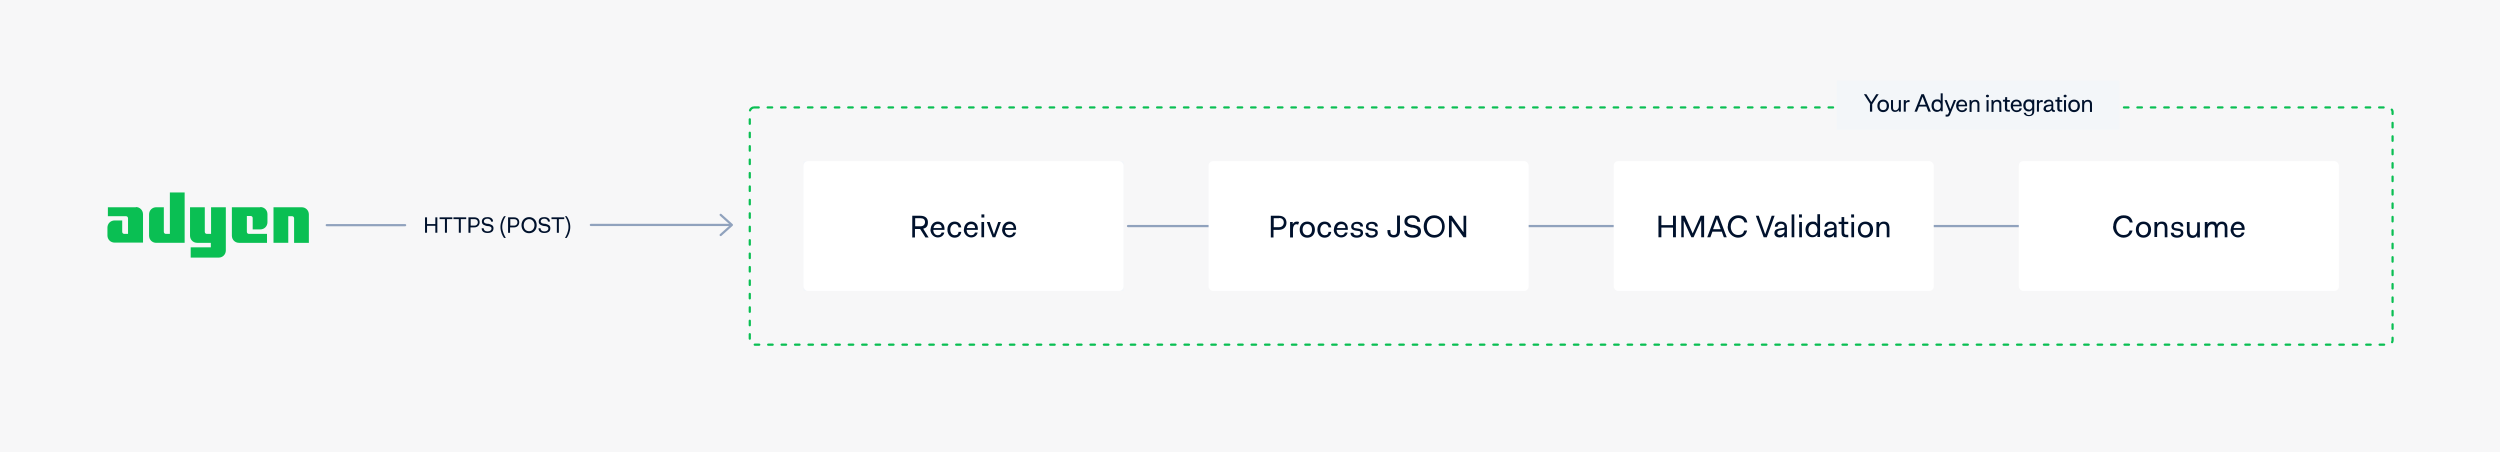 <svg xmlns="http://www.w3.org/2000/svg" version="1.1" viewBox="0 0 1117 202"><path fill="#f7f7f8" d="M0 0H1117V202H0z"/><path fill="#0abf53" fill-rule="evenodd" d="M75.8 104.5h-1.7c-.5 0-.9-.4-.9-.9v-11h-3.4c-1.8 0-3.2 1.4-3.2 3.2v9.5c0 1.8 1.4 3.2 3.2 3.2h12.7V86h-6.6v18.5ZM60.7 92.6H48.2v4h8.1c.5 0 .9.4.9.9v7h-1.7c-.5 0-.9-.4-.9-.9v-5.1h-3.4c-1.8 0-3.2 1.4-3.2 3.2v3.5c0 1.8 1.4 3.2 3.2 3.2h12.7V95.7c0-1.7-1.4-3.2-3.2-3.2Zm31.9 11.9h1.7V92.6h6.6v19.3c0 1.8-1.4 3.2-3.2 3.2H85.2v-4.6h9v-2h-6.1c-1.8 0-3.2-1.4-3.2-3.2V92.6h6.6v11c0 .5.4.9.9.9zm23.7-11.9h-12.7v12.7c0 1.8 1.4 3.2 3.2 3.2h12.5v-4h-8.1c-.5 0-.9-.4-.9-.9v-7.1h1.7c.5 0 .9.4.9.9v5.1h3.4c1.8 0 3.2-1.4 3.2-3.2v-3.6c0-1.8-1.4-3.2-3.2-3.2Zm5.8 0h12.7c1.8 0 3.2 1.4 3.2 3.2v12.7h-6.6v-11c0-.5-.4-.9-.9-.9h-1.7v11.9h-6.6V92.6z"/><path fill="none" stroke="#90a2bd" stroke-linecap="round" d="M146 100.6h35M264 100.5h62"/><path fill="#00112c" d="M189.9 104v-6.9h.9v3h3.7v-3h.9v6.9h-.9v-3.1h-3.7v3.1zm6.5-6.1v-.8h5.7v.8h-2.4v6.1h-.9v-6.1zm6.2 0v-.8h5.7v.8h-2.4v6.1h-.9v-6.1zm6.7 6.1v-6.9h2.6c1.6 0 2.4.9 2.4 2.2s-.9 2.3-2.4 2.3h-1.7v2.4zm2.7-6.1h-1.7v2.9h1.7c1 0 1.5-.7 1.5-1.5s-.5-1.4-1.5-1.4m3.2 4.1h.9c0 .8.6 1.4 1.7 1.4s1.8-.5 1.8-1.3-.7-1-1.6-1.1h-.4c-1.1-.3-2.3-.6-2.3-2s1-2 2.5-2 2.5.7 2.5 2h-.9c0-.8-.7-1.3-1.6-1.3s-1.6.4-1.6 1.2.8 1 1.7 1.1h.4c1.1.3 2.2.6 2.2 2s-1 2.1-2.7 2.1-2.6-.8-2.6-2.2Zm8.4-.6c0-2.1.9-3.9 1.6-4.8h.8c-.6.8-1.6 2.7-1.6 4.8s1.1 4.1 1.6 4.9h-.8c-.7-.9-1.6-2.8-1.6-4.9m3.4 2.6v-6.9h2.6c1.6 0 2.4.9 2.4 2.2s-.9 2.3-2.4 2.3h-1.7v2.4zm2.7-6.1H228v2.9h1.7c1 0 1.5-.7 1.5-1.5s-.5-1.4-1.5-1.4m3.3 2.7c0-2 1.4-3.6 3.4-3.6s3.4 1.5 3.4 3.6-1.4 3.6-3.4 3.6-3.4-1.5-3.4-3.6m1 0c0 1.6.9 2.7 2.4 2.7s2.4-1.2 2.4-2.7-1-2.7-2.4-2.7-2.4 1.2-2.4 2.7m6.6 1.4h.9c0 .8.6 1.4 1.7 1.4s1.8-.5 1.8-1.3-.7-1-1.6-1.1h-.4c-1.1-.3-2.3-.6-2.3-2s1-2 2.5-2 2.5.7 2.5 2h-.9c0-.8-.7-1.3-1.6-1.3s-1.6.4-1.6 1.2.8 1 1.7 1.1h.4c1.1.3 2.2.6 2.2 2s-1 2.1-2.7 2.1-2.6-.8-2.6-2.2Zm5.8-4.1v-.8h5.7v.8h-2.4v6.1h-.9v-6.1zm6.8 8.4h-.8c.5-.7 1.6-2.7 1.6-4.9s-1-4.1-1.6-4.8h.8c.7.9 1.6 2.7 1.6 4.8s-.9 3.9-1.6 4.9"/><path fill="none" stroke="#90a2bd" stroke-linecap="round" d="M504 101h403"/><path fill="#f3f6f9" d="M359 72H502V130H359z"/><rect width="143" height="58" x="359" y="72" fill="#fff" rx="2" ry="2"/><rect width="143" height="58" x="540" y="72" fill="#fff" rx="2" ry="2"/><path fill="#00112c" d="M567.8 106v-9.6h3.6c2.2 0 3.4 1.3 3.4 3.1s-1.2 3.2-3.4 3.2H569v3.4h-1.3.1Zm3.7-8.5h-2.4v4h2.4c1.4 0 2.1-1 2.1-2.1s-.7-2-2.1-2Zm4.9 8.5v-6.8h1.2v1c.3-.7.9-1.2 1.8-1.2s.6 0 1 .3l-.4 1.1c-.3-.2-.6-.2-.8-.2-1 0-1.5 1.1-1.5 2.3v3.6h-1.3Zm4.3-3.4c0-2.2 1.4-3.6 3.4-3.6s3.4 1.4 3.4 3.6-1.4 3.6-3.4 3.6-3.4-1.4-3.4-3.6m1.3 0c0 1.5.8 2.5 2.1 2.5s2.1-1 2.1-2.5-.8-2.5-2.1-2.5-2.1 1-2.1 2.5m6.6 0c0-2.2 1.4-3.6 3.2-3.6s2.8 1.1 3 2.6h-1.2c-.2-.9-.7-1.5-1.7-1.5s-2 1-2 2.5.8 2.5 2 2.5 1.6-.6 1.7-1.5h1.2c-.2 1.5-1.2 2.6-3 2.6s-3.2-1.4-3.2-3.6m7.4 0c0-2.1 1.4-3.6 3.2-3.6s3 1.2 3 3.2v.5h-5c0 1.4.8 2.4 2 2.4s1.5-.6 1.7-1.2h1.2c-.2 1.2-1.3 2.2-2.9 2.2s-3.3-1.4-3.3-3.6Zm3.3-2.5c-.9 0-1.7.6-1.9 1.8h3.7c0-1.2-.7-1.8-1.8-1.8m4.2 3.9h1.2c0 .9.8 1.2 1.6 1.2s1.6-.4 1.6-1.1-.3-.8-1-.9l-1.3-.2c-.9-.2-1.9-.5-1.9-1.8s1.1-2.1 2.7-2.1 2.6.7 2.6 2.1h-1.2c0-.7-.6-1.2-1.5-1.2s-1.5.3-1.5 1.1.3.8 1.1.9l1.3.2c1 .2 1.8.6 1.8 1.9s-1.1 2.1-2.8 2.1-2.8-.8-2.8-2.2zm6.6 0h1.2c0 .9.8 1.2 1.6 1.2s1.6-.4 1.6-1.1-.3-.8-1-.9l-1.3-.2c-.9-.2-1.9-.5-1.9-1.8s1.1-2.1 2.7-2.1 2.6.7 2.6 2.1h-1.2c0-.7-.6-1.2-1.5-1.2s-1.5.3-1.5 1.1.3.8 1.1.9l1.3.2c1 .2 1.8.6 1.8 1.9s-1.1 2.1-2.8 2.1-2.8-.8-2.8-2.2zm9.8-.7v-.5h1.3v.4c0 1.4.6 1.8 1.5 1.8s1.5-.4 1.5-1.8v-6.9h1.3v6.9c0 2.1-1.2 2.9-2.8 2.9s-2.8-.8-2.8-2.9Zm7.4-.2h1.3c0 1.2.9 2 2.4 2s2.5-.7 2.5-1.8-1-1.3-2.2-1.6h-.6c-1.6-.4-3.2-.8-3.2-2.7s1.4-2.8 3.5-2.8 3.5 1 3.5 2.9h-1.3c0-1.2-1-1.8-2.2-1.8s-2.2.6-2.2 1.6 1.1 1.3 2.4 1.6h.6c1.5.4 3.1.8 3.1 2.8s-1.4 2.9-3.8 2.9-3.7-1.2-3.7-3Zm8.8-1.9c0-2.9 1.9-5 4.7-5s4.7 2.1 4.7 5-2 5-4.7 5-4.7-2.1-4.7-5m1.4 0c0 2.2 1.3 3.8 3.4 3.8s3.4-1.6 3.4-3.8-1.3-3.8-3.4-3.8-3.4 1.6-3.4 3.8m9.9 4.8v-9.6h1.2l5.3 7.4v-7.4h1.2v9.6h-1.2l-5.3-7.4v7.4z"/><rect width="143" height="58" x="721" y="72" fill="#fff" rx="2" ry="2"/><path fill="#00112c" d="M741 106v-9.6h1.3v4.2h5.2v-4.2h1.3v9.6h-1.3v-4.3h-5.2v4.3zm10.2 0v-9.6h1.6l3.5 7.9 3.5-7.9h1.6v9.6h-1.3v-7.6l-3.4 7.6h-1l-3.4-7.4v7.4h-1.2zm11.6 0 3.6-9.6h1.5l3.6 9.6h-1.3l-.9-2.5h-4.2l-.9 2.5zm2.6-3.6h3.4l-1.7-4.6zm6.6-1.2c0-2.9 1.9-5 4.6-5s3.7 1.3 4.1 3.2h-1.3c-.4-1.3-1.3-2-2.8-2s-3.3 1.6-3.3 3.8 1.3 3.8 3.2 3.8 2.4-.7 2.8-2h1.3c-.4 1.9-1.9 3.2-4.1 3.2s-4.6-2.1-4.6-5Zm16 4.8-3.5-9.6h1.3l2.9 8.3 2.9-8.3h1.3l-3.5 9.6zm4.8-1.8c0-1.2.6-1.8 2.2-2.1l1.4-.2c.7 0 .9-.2.9-.6 0-.7-.5-1.3-1.5-1.3s-1.5.5-1.6 1.3H793c0-1.3 1-2.3 2.7-2.3s2.7.9 2.7 2.5v4.5h-1.2v-1.1c-.3.7-1.1 1.2-2.2 1.2s-2.2-.7-2.2-1.9m4.5-1.1v-.7c0 .2-.4.3-.7.3l-1.3.2c-.8.2-1.2.4-1.2 1.1s.4 1 1.2 1 2.1-.7 2.1-2Zm3.2 2.9V95.8h1.2V106zm3.3-8.8v-1.4h1.3v1.4zm.1 8.8v-6.8h1.2v6.8zm2.8-3.4c0-2.2 1.4-3.6 3.1-3.6s1.7.3 2.2 1.2v-4.5h1.2v10.2H812v-1.1c-.4.9-1.3 1.2-2.3 1.2-1.7 0-3-1.3-3-3.5Zm1.3 0c0 1.6.9 2.5 2 2.5s2-.9 2-2.5-.9-2.5-2-2.5-2 1-2 2.6Zm7 1.6c0-1.2.6-1.8 2.2-2.1l1.4-.2c.7 0 .9-.2.9-.6 0-.7-.5-1.3-1.5-1.3s-1.5.5-1.6 1.3h-1.2c0-1.3 1-2.3 2.7-2.3s2.7.9 2.7 2.5v4.5h-1.2v-1.1c-.3.7-1.1 1.2-2.2 1.2s-2.2-.7-2.2-1.9m4.5-1.1v-.7c0 .2-.4.3-.7.3l-1.3.2c-.8.2-1.2.4-1.2 1.1s.4 1 1.2 1 2.1-.7 2.1-2Zm3.3.9v-3.9h-1.3v-1h1.3V97h1.2v2.1h1.8v1H824v3.8c0 .7.3 1 1 1h.8v1.1h-1c-1.3 0-2-.6-2-2m4.3-6.8v-1.4h1.3v1.4zm.1 8.8v-6.8h1.2v6.8zm2.9-3.4c0-2.2 1.4-3.6 3.4-3.6s3.4 1.4 3.4 3.6-1.4 3.6-3.4 3.6-3.4-1.4-3.4-3.6m1.2 0c0 1.5.8 2.5 2.1 2.5s2.1-1 2.1-2.5-.8-2.5-2.1-2.5-2.1 1-2.1 2.5m7.1 3.4v-6.8h1.2v1q.6-1.2 2.1-1.2c1.5 0 2.5.7 2.5 2.9v4.1H843v-4c0-1.5-.6-2-1.6-2s-1.8.9-1.8 2.4v3.5h-1.2ZM407.6 106v-9.6h3.6c2.2 0 3.4 1.1 3.4 2.9s-.7 2.5-2.1 2.9l2.4 3.9h-1.4l-2.4-3.8h-2.3v3.8h-1.3Zm3.7-8.5h-2.4v3.6h2.4c1.3 0 2-.8 2-1.9s-.7-1.7-2-1.7m4.5 5.1c0-2.1 1.4-3.6 3.2-3.6s3 1.2 3 3.2v.5h-5c0 1.4.8 2.4 2 2.4s1.5-.6 1.7-1.2h1.2c-.2 1.2-1.3 2.2-2.9 2.2s-3.3-1.4-3.3-3.6Zm3.2-2.5c-.9 0-1.7.6-1.9 1.8h3.7q-.15-1.8-1.8-1.8m4.3 2.5c0-2.2 1.4-3.6 3.2-3.6s2.8 1.1 3 2.6h-1.2c-.2-.9-.7-1.5-1.7-1.5s-2 1-2 2.5.8 2.5 2 2.5 1.6-.6 1.7-1.5h1.2c-.2 1.5-1.2 2.6-3 2.6s-3.2-1.4-3.2-3.6m7.4 0c0-2.1 1.4-3.6 3.2-3.6s3 1.2 3 3.2v.5h-5c0 1.4.8 2.4 2 2.4s1.5-.6 1.7-1.2h1.2c-.2 1.2-1.3 2.2-2.9 2.2s-3.3-1.4-3.3-3.6Zm3.2-2.5c-.9 0-1.7.6-1.9 1.8h3.7q-.15-1.8-1.8-1.8m4.6-2.9v-1.4h1.3v1.4zm0 8.8v-6.8h1.2v6.8zm5 0-2.6-6.8h1.3l1.9 5.5 1.9-5.5h1.2l-2.5 6.8h-1.3zm4.3-3.4c0-2.1 1.4-3.6 3.2-3.6s3 1.2 3 3.2v.5h-5c0 1.4.8 2.4 2 2.4s1.5-.6 1.7-1.2h1.2c-.2 1.2-1.3 2.2-2.9 2.2s-3.3-1.4-3.3-3.6Zm3.3-2.5c-.9 0-1.7.6-1.9 1.8h3.7q-.15-1.8-1.8-1.8"/><rect width="143" height="58" x="902" y="72" fill="#fff" rx="2" ry="2"/><path fill="#00112c" d="M944.2 101.2c0-2.9 1.9-5 4.6-5s3.7 1.3 4.1 3.2h-1.3c-.4-1.3-1.3-2-2.8-2s-3.3 1.6-3.3 3.8 1.3 3.8 3.2 3.8 2.4-.7 2.8-2h1.3c-.4 1.9-1.9 3.2-4.1 3.2s-4.6-2.1-4.6-5Zm10.1 1.4c0-2.2 1.4-3.6 3.4-3.6s3.4 1.4 3.4 3.6-1.4 3.6-3.4 3.6-3.4-1.4-3.4-3.6m1.3 0c0 1.5.8 2.5 2.1 2.5s2.1-1 2.1-2.5-.8-2.5-2.1-2.5-2.1 1-2.1 2.5m7 3.4v-6.8h1.2v1q.6-1.2 2.1-1.2c1.5 0 2.5.7 2.5 2.9v4.1h-1.2v-4c0-1.5-.6-2-1.6-2s-1.8.9-1.8 2.4v3.5h-1.2Zm7.4-2h1.2c0 .9.8 1.2 1.6 1.2s1.6-.4 1.6-1.1-.3-.8-1-.9l-1.3-.2c-.9-.2-1.9-.5-1.9-1.8s1.1-2.1 2.7-2.1 2.6.7 2.6 2.1h-1.2c0-.7-.6-1.2-1.5-1.2s-1.5.3-1.5 1.1.3.8 1.1.9l1.3.2c1 .2 1.8.6 1.8 1.9s-1.1 2.1-2.8 2.1-2.8-.8-2.8-2.2zm7.1-.7v-4.1h1.2v4c0 1.5.6 2 1.6 2s1.8-1 1.8-2.4v-3.5h1.2v6.8h-1.2v-1q-.6 1.2-2.1 1.2c-1.5 0-2.5-.7-2.5-2.9Zm8 2.7v-6.8h1.2v1q.6-1.2 2.1-1.2c1.5 0 1.8.4 2.1 1.4.5-1 1.2-1.4 2.3-1.4s2.4.7 2.4 2.7v4.3H994v-4.1c0-1.3-.4-1.8-1.4-1.8s-1.8.9-1.8 2.4v3.6h-1.2V102c0-1.3-.5-1.8-1.4-1.8s-1.8.9-1.8 2.4v3.5h-1.3Zm11.6-3.4c0-2.1 1.4-3.6 3.2-3.6s3 1.2 3 3.2v.5h-5c0 1.4.8 2.4 2 2.4s1.5-.6 1.7-1.2h1.2c-.2 1.2-1.3 2.2-2.9 2.2s-3.3-1.4-3.3-3.6Zm3.2-2.5c-.9 0-1.7.6-1.9 1.8h3.6c0-1.2-.7-1.8-1.8-1.8z"/><rect width="734" height="106" x="335" y="48" fill="none" stroke="#0abf53" stroke-dasharray="2 4" stroke-linecap="round" rx="2" ry="2"/><path fill="#f3f6f9" d="M820.7 36H946.9V58H820.7z"/><path fill="none" stroke="#90a2bd" stroke-linecap="round" stroke-linejoin="round" d="m322 96 5 4.5-5 4.5"/><g fill="#00112c"><path d="m835.7 46.6-2.9-4.5h1.1l1.7 2.7.5.8.5-.8 1.7-2.7h1.1l-2.9 4.5v3.3h-1v-3.3zM838.8 47.3c0-1.7 1.1-2.8 2.6-2.8s2.6 1.1 2.6 2.8-1.1 2.8-2.6 2.8-2.6-1.1-2.6-2.8m2.6 1.9c1 0 1.6-.6 1.6-1.9s-.6-1.9-1.6-1.9-1.6.6-1.6 1.9.6 1.9 1.6 1.9M844.9 48.3v-3.6h.9v3.4c0 .9.4 1.2 1.1 1.2s1.5-.6 1.5-1.8v-2.8h.9v5.2h-.9v-.8c-.3.6-1 .9-1.7.9-1.1 0-1.8-.7-1.8-1.8ZM850.6 44.7h.9v.8c.3-.6.8-.8 1.3-.8h.4v.9h-.5c-.8 0-1.2.3-1.2 1.2v3.1h-.9zM858.5 42.1h1.1l3.1 7.8h-1.1l-.9-2.3h-3.3l-.9 2.3h-1.1zm1.9 4.7-.8-2-.6-1.6c-.2.5-.4 1-.6 1.6l-.8 2zM867.1 49.9v-.7c-.4.5-1 .8-1.7.8-1.4 0-2.4-1.1-2.4-2.8s.9-2.8 2.4-2.8 1.4.3 1.7.8v-3.5h.9v8h-.9zm-1.6-.7c1 0 1.6-.6 1.6-1.6v-.7c0-.9-.6-1.6-1.6-1.6s-1.5.7-1.5 1.9.5 1.9 1.5 1.9ZM869.3 52v-.8h.6c.3 0 .5 0 .6-.4l.4-.9-2.1-5.2h1l1.2 3.1.4 1 .4-1 1.2-3.1h1l-2.7 6.5c-.3.6-.6.9-1.3.9h-.7ZM874 47.3c0-1.7 1-2.8 2.5-2.8s2.4 1.1 2.4 2.5v.5H875c0 1.1.5 1.8 1.6 1.8s1.2-.3 1.3-.9h1c0 .9-1 1.7-2.3 1.7S874 49 874 47.3m4-.5c0-1-.5-1.5-1.4-1.5s-1.5.6-1.5 1.5zM879.9 44.7h.9v.8c.3-.6 1.1-.9 1.8-.9 1.1 0 1.8.7 1.8 1.8V50h-.9v-3.4c0-.9-.5-1.2-1.1-1.2-.9 0-1.5.6-1.5 1.8V50h-.9v-5.2ZM888 42.3c.4 0 .7.3.7.6s-.3.6-.7.6-.7-.3-.7-.6.3-.6.7-.6m-.4 2.4h.9v5.2h-.9zM889.7 44.7h.9v.8c.3-.6 1.1-.9 1.8-.9 1.1 0 1.8.7 1.8 1.8V50h-.9v-3.4c0-.9-.5-1.2-1.1-1.2-.9 0-1.5.6-1.5 1.8V50h-.9v-5.2ZM895.8 48.6v-3.2h-.9v-.8h.5c.3 0 .5 0 .5-.4v-.8h.9v1.3h1.2v.8h-1.2v3q0 .6.6.6h.6v.8h-.8c-.9 0-1.4-.5-1.4-1.3M898.4 47.3c0-1.7 1-2.8 2.5-2.8s2.4 1.1 2.4 2.5v.5h-3.9c0 1.1.5 1.8 1.6 1.8s1.2-.3 1.3-.9h1c0 .9-1 1.7-2.3 1.7s-2.6-1.1-2.6-2.8m3.9-.5c0-1-.5-1.5-1.4-1.5s-1.5.6-1.5 1.5zM904.2 50.4h1c0 .7.6 1 1.4 1s1.4-.5 1.4-1.4v-1c-.4.6-1 .8-1.6.8-1.4 0-2.4-1.1-2.4-2.7s1-2.7 2.4-2.7 1.3.3 1.6.8v-.7h.9v5.2c0 1.5-1 2.2-2.4 2.2s-2.2-.7-2.4-1.7v.2Zm2.3-1.4c1 0 1.5-.7 1.5-1.5v-.6c0-.9-.6-1.6-1.5-1.6s-1.5.6-1.5 1.8.5 1.8 1.5 1.8ZM910.1 44.7h.9v.8c.3-.6.8-.8 1.3-.8h.4v.9h-.5c-.8 0-1.2.3-1.2 1.2v3.1h-.9zM913.1 48.5c0-1.2 1.1-1.8 3.5-1.8v-.3c0-.7-.3-1.1-1.1-1.1s-1.2.3-1.3.9h-1c0-1 1-1.7 2.2-1.7s2 .7 2 1.9v2.3c0 .3.2.5.5.5h.2v.8h-.4c-.6 0-1-.3-1.1-.8-.3.5-1 .9-1.8.9s-1.8-.6-1.8-1.6Zm2 .8c.9 0 1.5-.6 1.5-1.5v-.4c-1.8 0-2.5.4-2.5 1.1s.4.8 1 .8M919.2 48.6v-3.2h-.9v-.8h.5c.3 0 .5 0 .5-.4v-.8h.9v1.3h1.2v.8h-1.2v3q0 .6.6.6h.6v.8h-.8c-.9 0-1.4-.5-1.4-1.3M922.7 42.3c.4 0 .7.3.7.6s-.3.6-.7.6-.7-.3-.7-.6.3-.6.7-.6m-.5 2.4h.9v5.2h-.9zM924.1 47.3c0-1.7 1.1-2.8 2.6-2.8s2.6 1.1 2.6 2.8-1.1 2.8-2.6 2.8-2.6-1.1-2.6-2.8m2.6 1.9c1 0 1.6-.6 1.6-1.9s-.6-1.9-1.6-1.9-1.6.6-1.6 1.9.6 1.9 1.6 1.9M930.2 44.7h.9v.8c.3-.6 1.1-.9 1.8-.9 1.1 0 1.8.7 1.8 1.8V50h-.9v-3.4c0-.9-.5-1.2-1.1-1.2-.9 0-1.5.6-1.5 1.8V50h-.9v-5.2Z"/></g></svg>